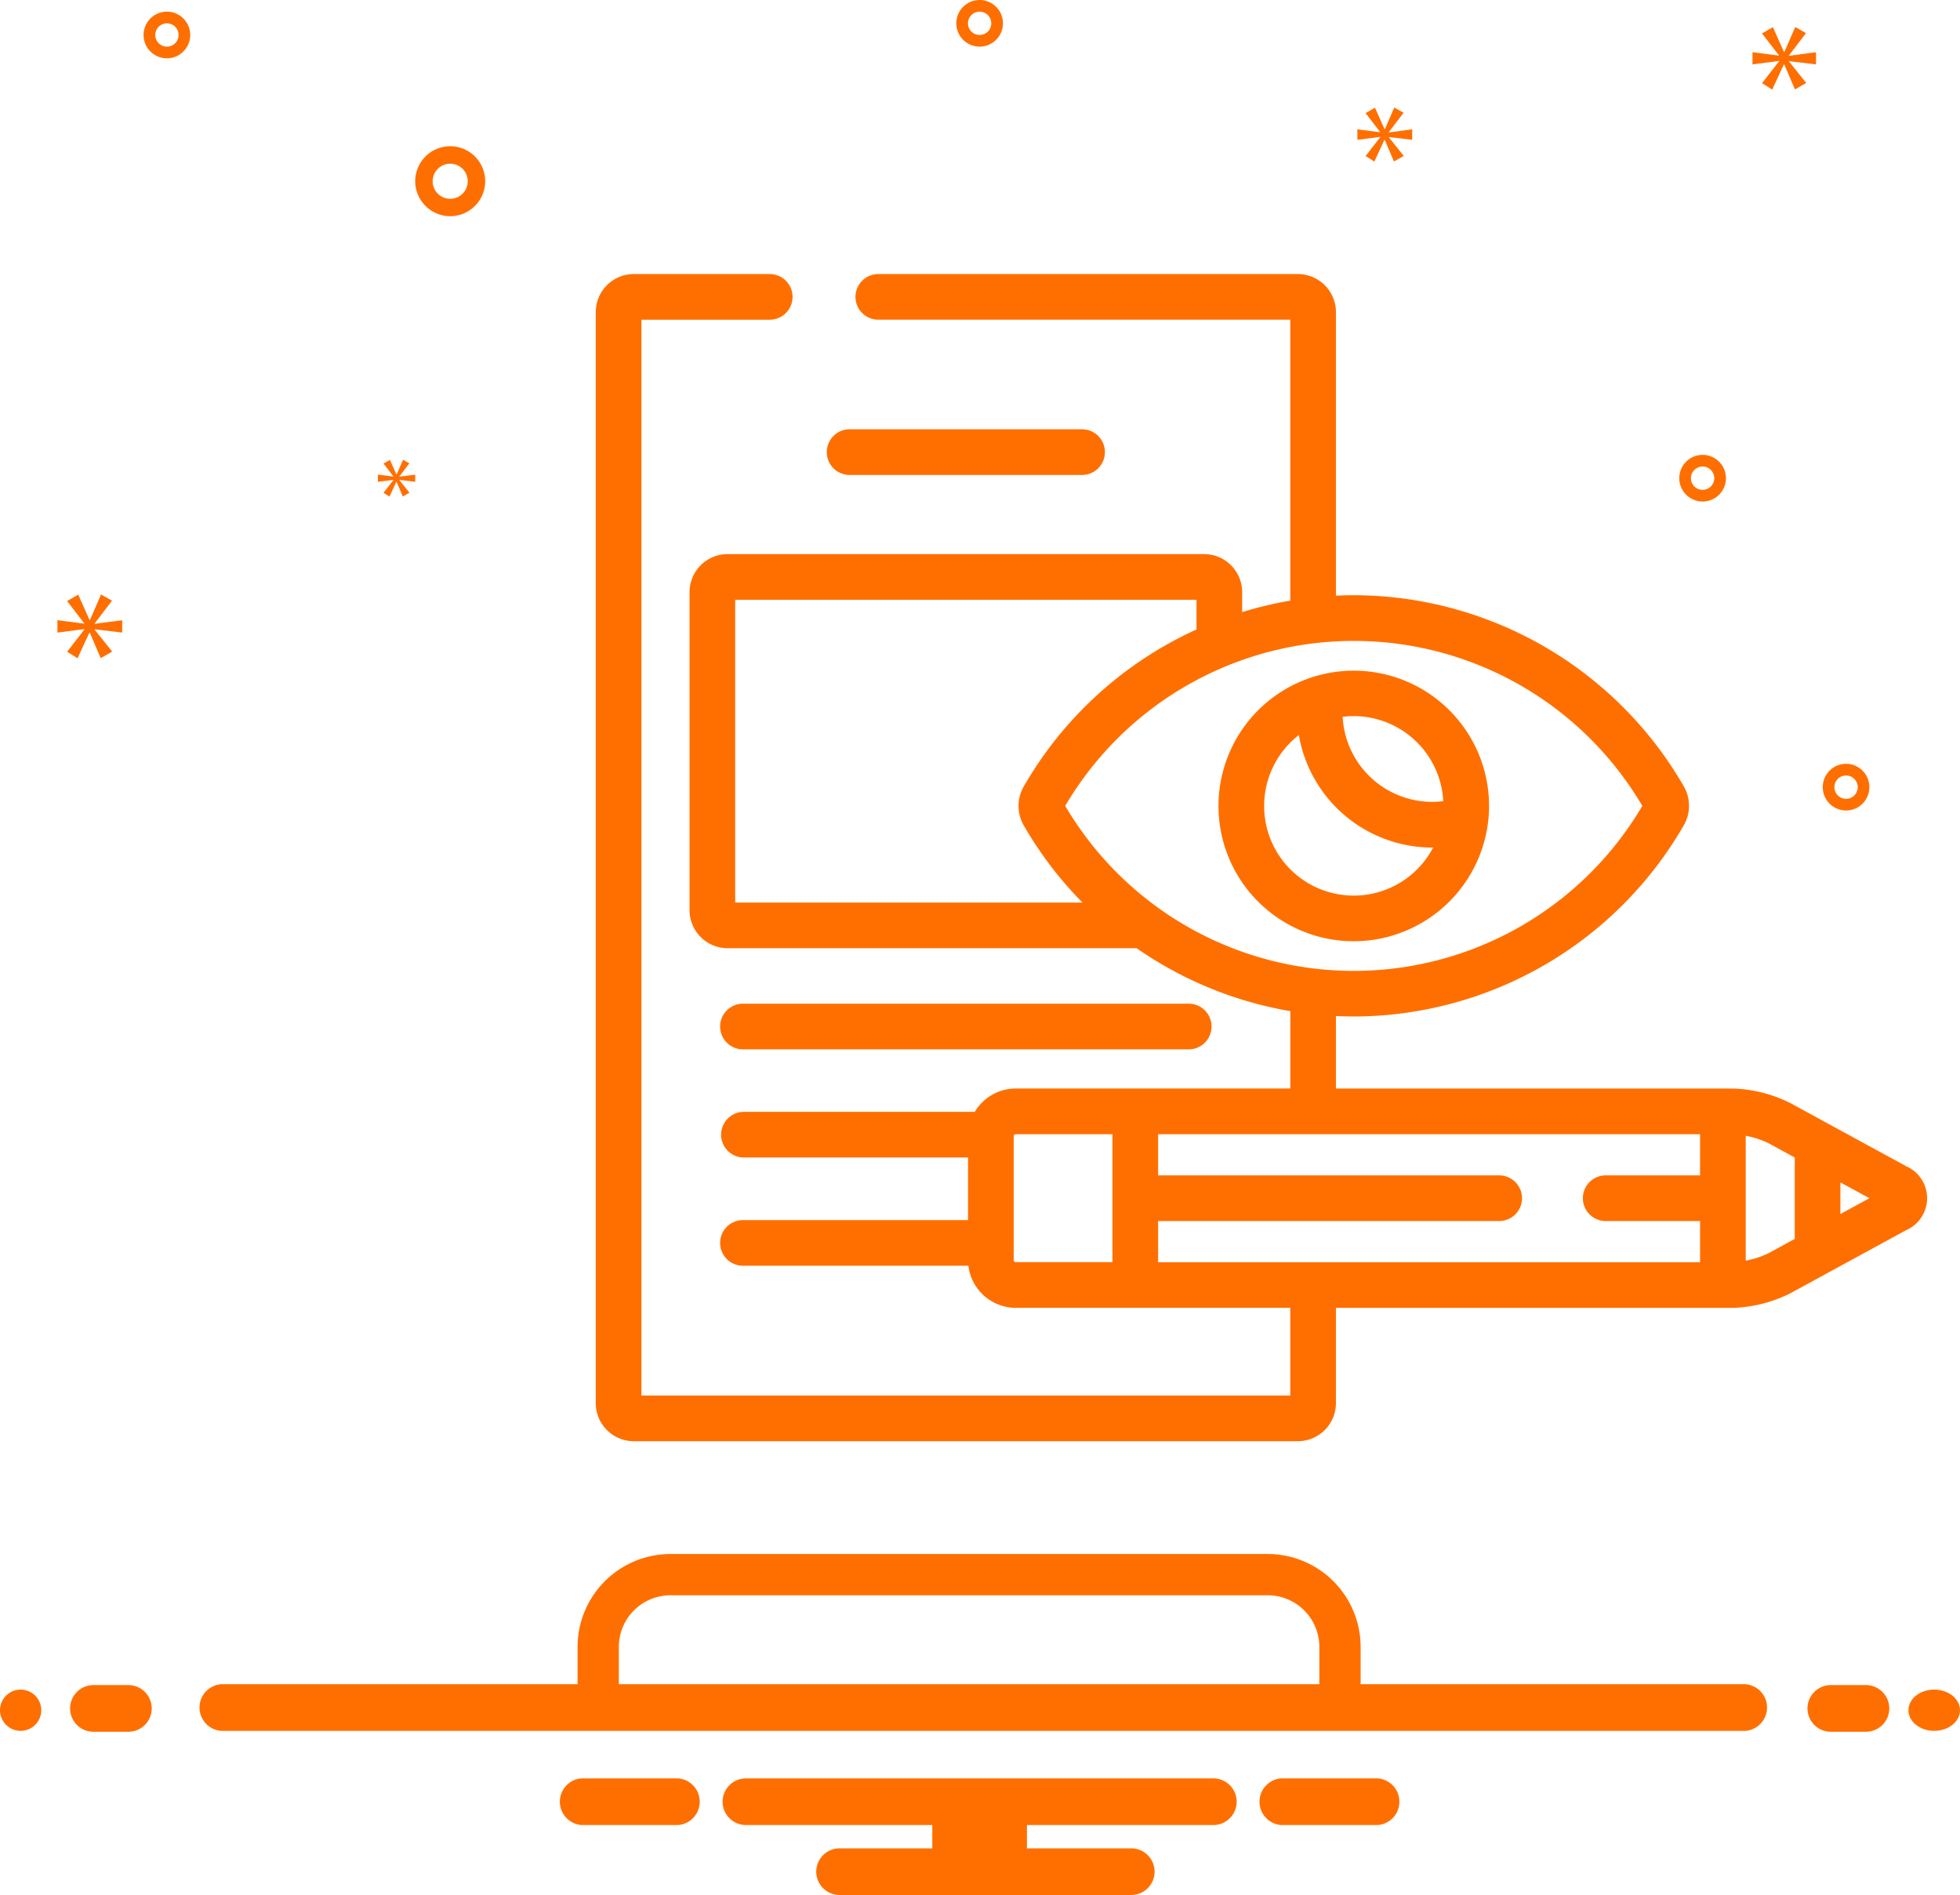 <svg xmlns="http://www.w3.org/2000/svg" width="190" height="183.692" viewBox="0 0 190 183.692">
  <g id="Group_2" data-name="Group 2" transform="translate(-64 -31)">
    <g id="Group_581" data-name="Group 581" transform="translate(-163.644 31)">
      <path id="Path_537" data-name="Path 537" d="M271.286,20.957a3.391,3.391,0,1,0-3.391-3.391h0A3.4,3.4,0,0,0,271.286,20.957Zm0-5.087a1.7,1.7,0,1,1-1.7,1.7h0a1.7,1.7,0,0,1,1.7-1.7Z" fill="#ff6f00"/>
      <path id="Path_538" data-name="Path 538" d="M406.6,74.042a2.261,2.261,0,1,0,2.261,2.261h0a2.264,2.264,0,0,0-2.261-2.261Zm0,3.391a1.13,1.13,0,1,1,1.129-1.13h0A1.131,1.131,0,0,1,406.6,77.433Z" fill="#ff6f00"/>
      <path id="Path_539" data-name="Path 539" d="M243.823,1.13a2.261,2.261,0,1,0,2.261,2.261h0a2.264,2.264,0,0,0-2.261-2.261Zm0,3.391a1.129,1.129,0,1,1,.8-.331,1.13,1.13,0,0,1-.8.331Z" fill="#ff6f00"/>
      <path id="Path_540" data-name="Path 540" d="M392.694,44.093a2.261,2.261,0,1,0,2.261,2.261h0a2.264,2.264,0,0,0-2.261-2.261Zm0,3.391a1.13,1.13,0,1,1,1.129-1.13h0a1.131,1.131,0,0,1-1.129,1.13Z" fill="#ff6f00"/>
      <path id="Path_541" data-name="Path 541" d="M324.869,2.261a2.261,2.261,0,1,0-2.261,2.261h0a2.264,2.264,0,0,0,2.261-2.261Zm-3.391,0a1.129,1.129,0,1,1,.331.8,1.13,1.13,0,0,1-.331-.8Z" fill="#ff6f00"/>
      <path id="Path_542" data-name="Path 542" d="M236.821,60.437l1.681-2.211-1.061-.6L236.362,60.1h-.036l-1.1-2.458-1.08.619,1.663,2.158v.035l-2.6-.336v1.2l2.618-.336v.035l-1.676,2.162,1.008.637,1.151-2.494h.035l1.061,2.476,1.115-.636-1.7-2.123V61l2.67.318v-1.2l-2.67.353Z" fill="#ff6f00"/>
      <path id="Path_543" data-name="Path 543" d="M265.787,46.528l-.968,1.242.581.367.663-1.436h.02l.611,1.426.642-.366-.978-1.223v-.02l1.538.183v-.693l-1.538.2v-.02l.968-1.273-.611-.346-.621,1.426h-.021l-.631-1.416-.622.357.958,1.243v.02l-1.5-.194v.7l1.508-.193Z" fill="#ff6f00"/>
      <path id="Path_544" data-name="Path 544" d="M403.686,6.242V5.063l-2.619.347V5.375l1.648-2.168-1.041-.59-1.059,2.428h-.034L399.51,2.631l-1.061.607,1.633,2.117V5.39l-2.552-.33V6.239l2.57-.329v.035l-1.648,2.116.989.625,1.129-2.447h.034l1.041,2.429,1.094-.624-1.666-2.082V5.931Z" fill="#ff6f00"/>
      <path id="Path_545" data-name="Path 545" d="M362.283,12.8l1.422-1.87-.9-.509-.913,2.1h-.03l-.927-2.08-.914.524,1.407,1.826v.03l-2.2-.285v1.017l2.215-.284v.03l-1.422,1.825.853.539.974-2.11h.029l.9,2.1.943-.539-1.437-1.8v-.03l2.259.269V12.535l-2.259.3Z" fill="#ff6f00"/>
      <circle id="Ellipse_54" data-name="Ellipse 54" cx="2" cy="2" r="2" transform="translate(227.644 163.781)" fill="#ff6f00"/>
      <path id="Path_546" data-name="Path 546" d="M240.087,163.345H236.7a2.261,2.261,0,1,0,0,4.522h3.391a2.261,2.261,0,1,0,0-4.522Z" fill="#ff6f00"/>
      <path id="Path_547" data-name="Path 547" d="M408.519,163.345h-3.391a2.261,2.261,0,1,0-.016,4.522h3.407a2.261,2.261,0,0,0,.015-4.522Z" fill="#ff6f00"/>
      <ellipse id="Ellipse_55" data-name="Ellipse 55" cx="2.5" cy="2" rx="2.5" ry="2" transform="translate(412.644 163.781)" fill="#ff6f00"/>
      <path id="Path_548" data-name="Path 548" d="M361.215,172.388h-9.392a2.268,2.268,0,0,0,0,4.521h9.392a2.268,2.268,0,0,0,0-4.521Z" fill="#ff6f00"/>
      <path id="Path_549" data-name="Path 549" d="M293.391,172.388H284a2.268,2.268,0,0,0,0,4.521h9.391a2.268,2.268,0,0,0,0-4.521Z" fill="#ff6f00"/>
      <path id="Path_549-2" data-name="Path 549" d="M396.855,163.26H249.069a2.268,2.268,0,0,0,0,4.521H396.855a2.268,2.268,0,0,0,0-4.521Z" fill="#ff6f00"/>
      <path id="Path_550" data-name="Path 550" d="M345.216,172.388H300a2.261,2.261,0,1,0,0,4.521h18.019v2.261H309.04a2.261,2.261,0,1,0-.016,4.522H337.3a2.261,2.261,0,0,0,.015-4.522H327.193v-2.261h18.019a2.261,2.261,0,1,0,.1-4.521h-.1Z" fill="#ff6f00"/>
      <path id="Path_2913" data-name="Path 2913" d="M287.645,163.781c0-.04-.012-.078-.012-.118v-4.024a5.006,5.006,0,0,1,5-5H350.54a5.006,5.006,0,0,1,5,5v4.024c0,.04-.011.078-.012.118h4.006c0-.04.006-.078.006-.118v-4.024a9.01,9.01,0,0,0-9-9H292.633a9.01,9.01,0,0,0-9,9v4.024c0,.04.005.078.006.118Z" fill="#ff6f00"/>
    </g>
    <g id="Group_1" data-name="Group 1" transform="translate(-113.511 -407.585)">
      <path id="Path_13" data-name="Path 13" d="M78.279,162.851h22.442a2.213,2.213,0,1,0,0-4.425H78.279a2.213,2.213,0,1,0,0,4.425Zm0,0" transform="translate(181.639 321.773)" fill="#ff6f00"/>
      <path id="Path_14" data-name="Path 14" d="M43.236,351.573H86.354a2.213,2.213,0,1,0,0-4.425H43.236a2.213,2.213,0,1,0,0,4.425Zm0,0" transform="translate(206.343 188.73)" fill="#ff6f00"/>
      <path id="Path_15" data-name="Path 15" d="M230.841,250.8a13.114,13.114,0,1,0-13.114,13.123A13.133,13.133,0,0,0,230.841,250.8Zm-13.115-8.7a8.7,8.7,0,0,1,8.677,8.241,8.828,8.828,0,0,1-1.078.071,8.7,8.7,0,0,1-8.676-8.242A8.518,8.518,0,0,1,217.726,242.1Zm-8.687,8.7a8.69,8.69,0,0,1,3.364-6.865,13.135,13.135,0,0,0,12.923,10.906l.093,0a8.685,8.685,0,0,1-16.38-4.038Zm0,0" transform="translate(91.017 265.902)" fill="#ff6f00"/>
      <path id="Path_16" data-name="Path 16" d="M127.03,193.9l-11.2-6.107a13.393,13.393,0,0,0-5.592-1.424H71.751v-7.028c.574.028,1.15.046,1.729.046a37,37,0,0,0,32-18.544,3.782,3.782,0,0,0,0-3.751,37,37,0,0,0-32-18.542c-.579,0-1.155.018-1.729.045V111.106a3.693,3.693,0,0,0-3.688-3.688H27.438a2.213,2.213,0,1,0,0,4.425H67.326v27.233a36.686,36.686,0,0,0-4.665,1.112v-1.934a3.691,3.691,0,0,0-3.688-3.688H12.779a3.691,3.691,0,0,0-3.688,3.688V169.08a3.692,3.692,0,0,0,3.688,3.688H52.43a37.024,37.024,0,0,0,14.9,6.1v7.5H40.715a4.625,4.625,0,0,0-3.973,2.263H14.316a2.213,2.213,0,0,0,0,4.425H36.088v6.067H14.316a2.213,2.213,0,1,0,0,4.425H36.123a4.63,4.63,0,0,0,4.593,4.079h26.61v8.5H4.426V111.844H16.817a2.213,2.213,0,1,0,0-4.425H3.688A3.692,3.692,0,0,0,0,111.106V216.868a3.691,3.691,0,0,0,3.688,3.688H68.063a3.692,3.692,0,0,0,3.688-3.688v-9.235h38.484a13.394,13.394,0,0,0,5.592-1.426l11.2-6.107a3.381,3.381,0,0,0,0-6.2Zm-76.942,9.3H40.715a.207.207,0,0,1-.2-.195V190.994a.206.206,0,0,1,.2-.195h9.373ZM13.516,168.342v-29.35H58.235v2.878A36.985,36.985,0,0,0,41.482,157.1a3.778,3.778,0,0,0,0,3.752,36.742,36.742,0,0,0,5.7,7.493Zm31.993-9.37a32.458,32.458,0,0,1,55.943,0,32.456,32.456,0,0,1-55.943,0Zm61.54,35.817h-9.1a2.213,2.213,0,1,0,0,4.425h9.1v3.992H54.514v-3.992h33.11a2.213,2.213,0,0,0,0-4.425H54.514V190.8H107.05Zm9.178,6.159-2.519,1.374a8.823,8.823,0,0,1-2.233.735v-12.11a8.854,8.854,0,0,1,2.233.735l2.519,1.374Zm4.425-2.412V195.47L123.467,197Zm0,0" transform="translate(235.263 357.732)" fill="#ff6f00"/>
    </g>
  </g>
</svg>
